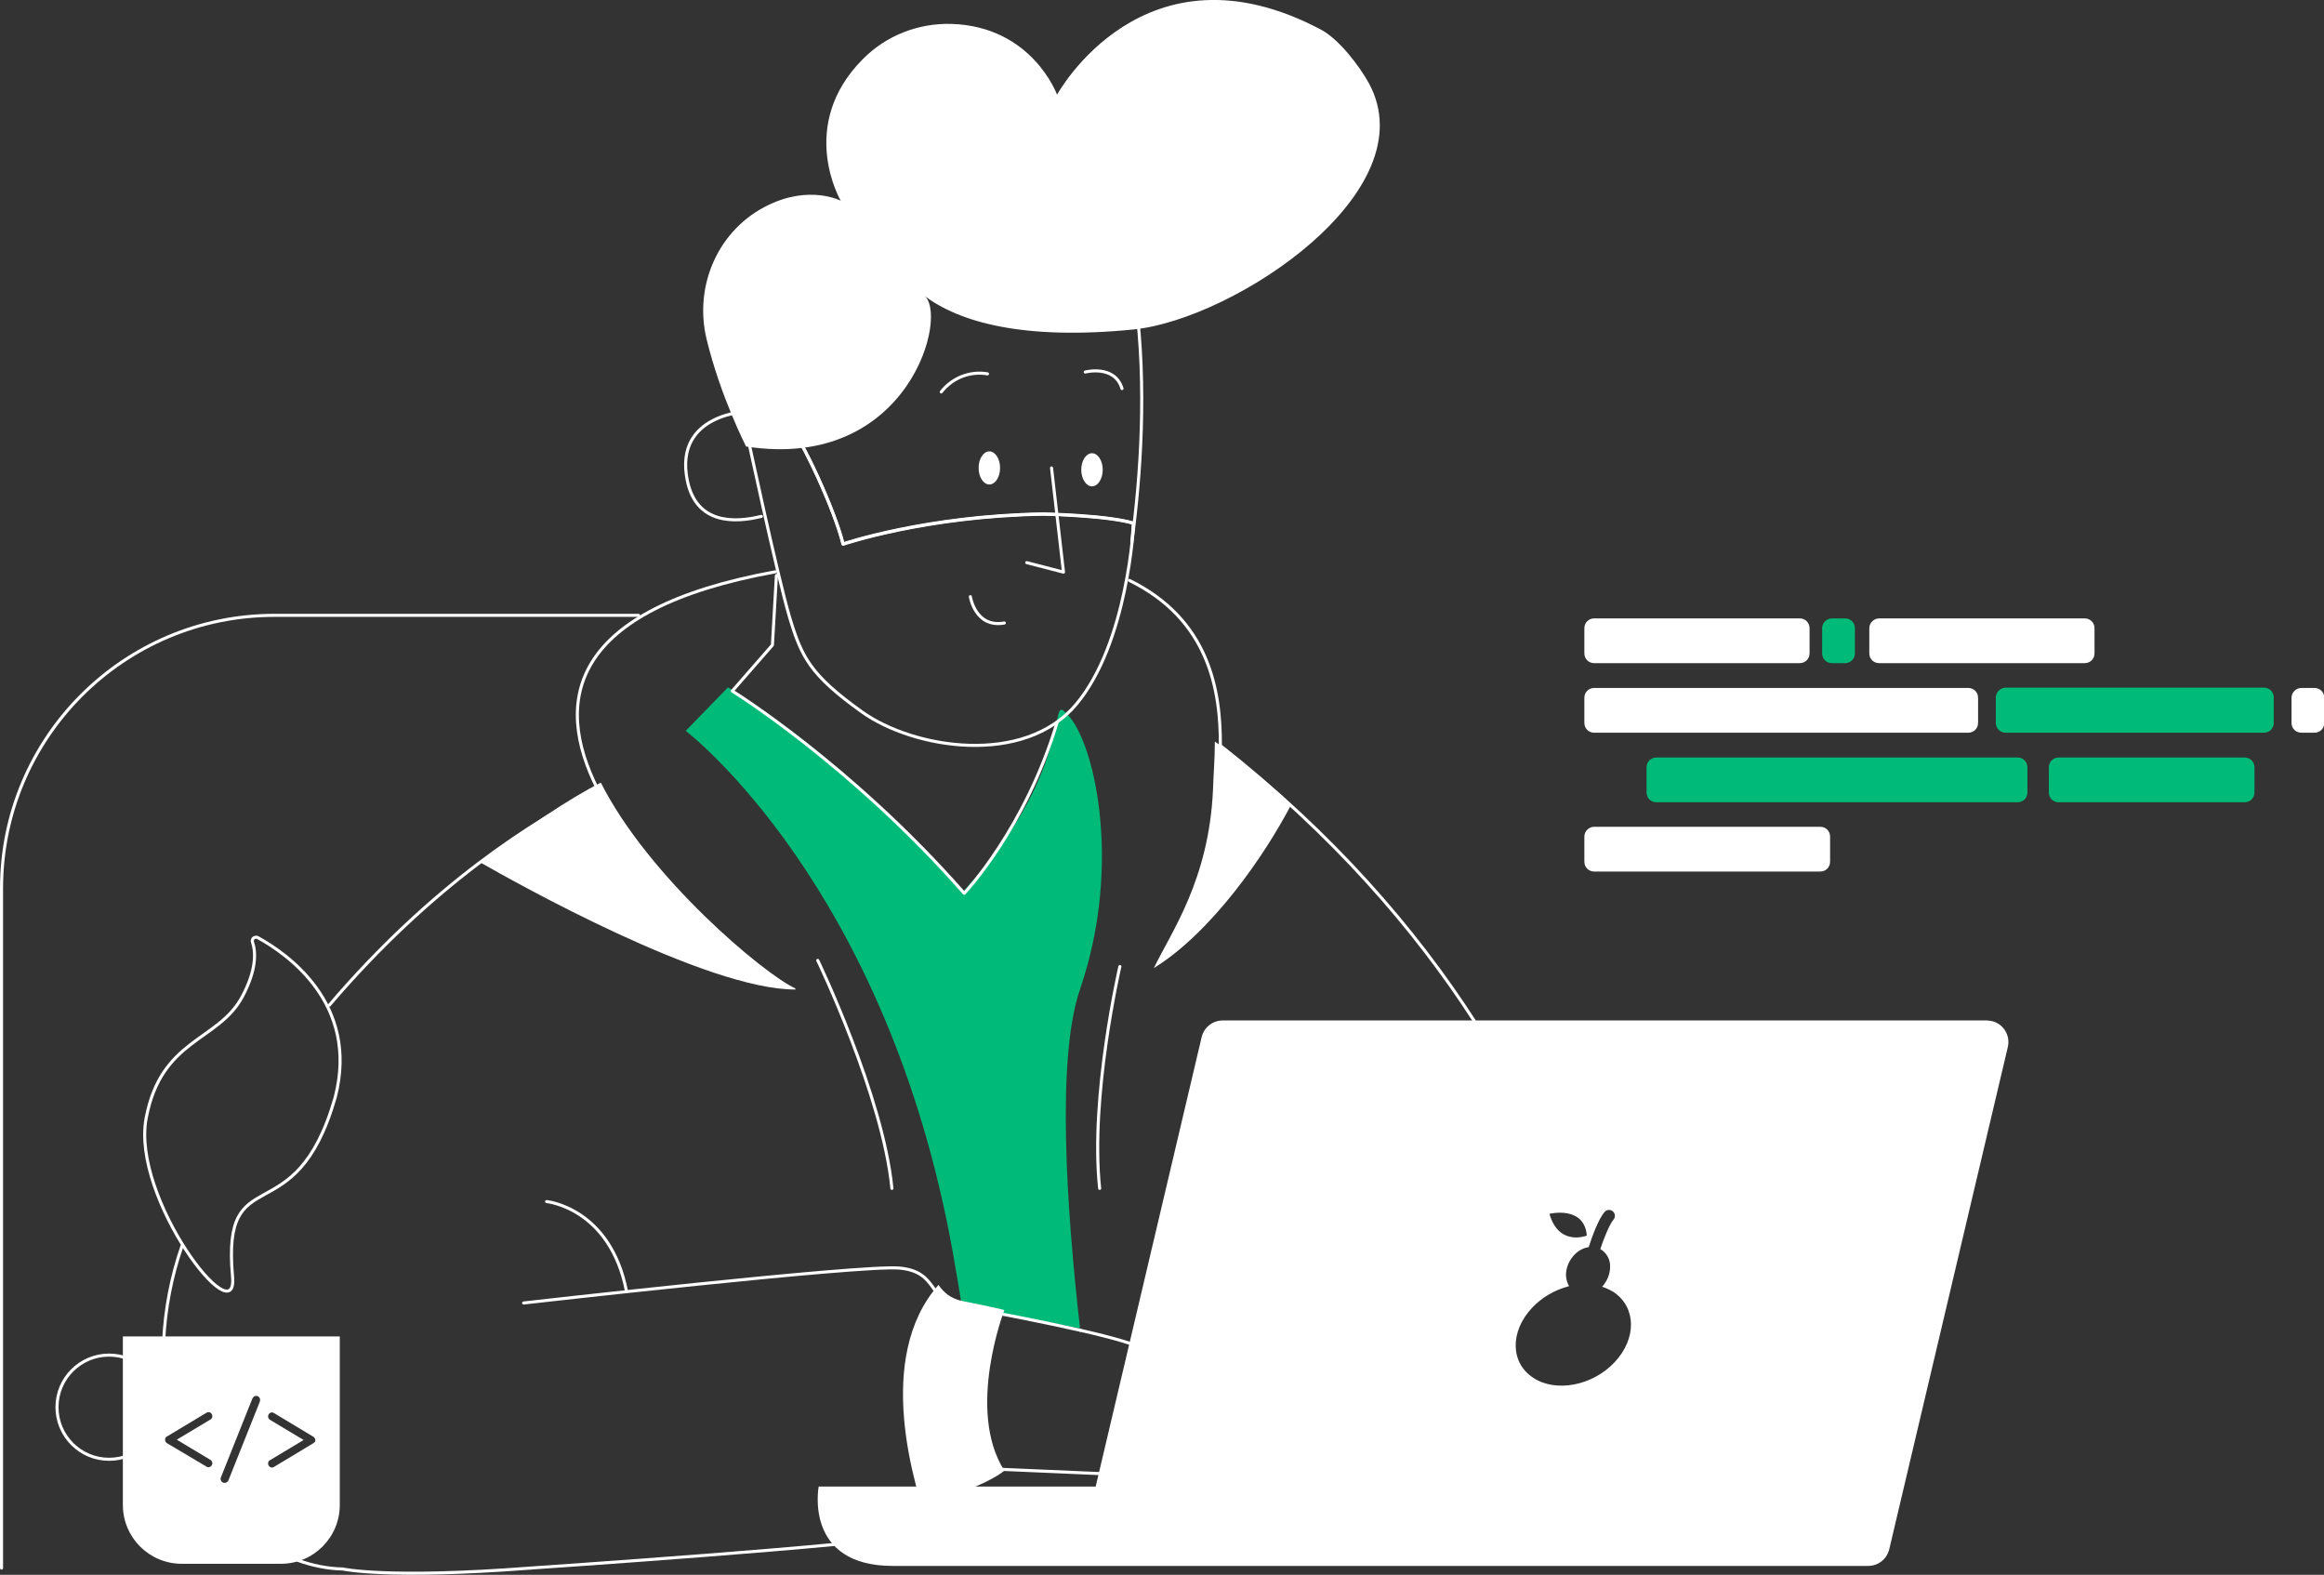 <?xml version="1.0" encoding="UTF-8"?> <!-- Generator: Adobe Illustrator 24.2.1, SVG Export Plug-In . SVG Version: 6.00 Build 0) --> <svg xmlns="http://www.w3.org/2000/svg" xmlns:xlink="http://www.w3.org/1999/xlink" id="Layer_1" x="0px" y="0px" viewBox="0 0 758.5 513.9" style="enable-background:new 0 0 758.5 513.9;" xml:space="preserve"><rect x="0" y="0" width="758.5" height="513.9" fill="#333333" stroke="none"/> <style type="text/css"> .st0{fill:none;stroke:#FFFFFF;stroke-linecap:round;stroke-linejoin:round;} .st1{fill:#00BA79;} .st2{fill:#FFFFFF;} </style> <g id="outine_II"> <g id="developer"> <path id="chair_1_" class="st0" d="M0.5,511.7V289.9c0-49.2,39.9-89.1,89.1-89.1h118.8"></path> <g id="body"> <path id="hoodie" class="st0" d="M253,186.6c-67,12.2-72.5,42-58,70.8c-20.6,10.3-54.1,31.4-87.5,70.6"></path> <path id="hoodie-2" class="st0" d="M481.2,333.2c-19.4-30.1-46.2-61-82.9-89.9l0,0c0.1-17.9-3.6-41.1-29.7-53.9"></path> <path id="hoodie-3_2_" class="st0" d="M97.3,509.2c4.7,1.7,9.6,2.7,14.6,2.8c0,0,14.4,3.3,61.2-0.3"></path> <path id="hoodie-4" class="st0" d="M59.4,406.6c-3.5,10.1-5.5,20.6-6,31.3"></path> <path id="t-shirt" class="st1" d="M352.5,433.5c-4.5-39.8-7.7-88.3,0-110.7c14.2-41.3,4.4-83-5.1-90.6c-4.8-4.8,2.6,19.9-33.3,59 c-38.5-44.9-76.5-66.9-76.5-66.9l-13.8,14.2c0,0,65.9,50.1,87.3,170.9c1,5.9,2,11.4,2.8,16.5"></path> <path id="neck_1_" class="st0" d="M253.4,187.8l-1.3,22.7l-13.1,15l0,0c0,0,38.7,23.9,75.7,66c0,0,19.9-21,30.3-55.7"></path> <g id="hand_1_"> <path id="hand-2" class="st0" d="M314.1,426.4c11.7,2.1,26.5,5,38.5,7.7"></path> <path id="hand-3" class="st0" d="M352.6,434.1c10.5,2.4,18.8,4.7,21.2,6.5c7.5,5.7,38.7,36.2,39.8,41.2c1.1,5-8,7.8-15.5,0.1 l-22.2-21.2c0,0,22.7,25.8,24.4,29.7c1.8,3.9-7.1,10.9-20.2-5.7C367,468.1,364.9,468,364.9,468s15,20.9,17,25.6 c2,4.7-10.6,9.2-22.2-12.7l-48.5-2.1"></path> <path id="sleeve" class="st0" d="M173.1,511.7c0,0,111-7.5,123.4-10.7c12.4-3.2,7.8-12.3,16.8-15.8c9-3.5,11.9-6.3,11.9-6.3 c-11.7-18.6,0-49.5,0-49.5s-3.1-0.8-12.5-2.8c-9.5-1.9-6.4-11.7-19.2-12.8c-12.8-1.1-122.6,11.4-122.6,11.4"></path> <path id="line_1_" class="st0" d="M178.4,392.1c0,0,20.8,2,26.1,29.4"></path> <path id="welt" class="st2" d="M314.9,486.5c9.8-3.7,12.9-6.6,12.9-6.6c-12.6-19.7,0-52.4,0-52.4s-3.3-0.9-13.5-2.9 c-4.1-0.8-6.3-2.9-8-5.3c-21,23.8-8.1,65.5-2.6,80.6C308.6,495.5,307.5,489.2,314.9,486.5z"></path> </g> <path id="shadow" class="st2" d="M398.4,243.3l-1.9-1.3c0,6-0.5,11.4-0.6,15.6c-1.3,29.6-13.7,46.6-19.3,58.3 c18.9-11.7,36.2-36.8,44.8-53.3C414.1,256.1,406.5,249.7,398.4,243.3z"></path> <path id="shadow_II" class="st2" d="M259.5,322.5c-10.2-4.7-47.8-36.2-63.4-67.1c-10.2,5.1-24.5,14.8-39.4,26 c11,6.3,74,41.7,103,41.5L259.5,322.5z"></path> <path id="string_II" class="st0" d="M266.9,313.4c0,0,21.3,44.3,24.2,74.4"></path> <path id="string" class="st0" d="M365.5,315.4c0,0-9.8,42.4-6.6,72.4"></path> </g> <g id="code_lines"> <path class="st1" d="M597.9,201.8h4.3c1.8,0,3.2,1.4,3.2,3.2v8.2c0,1.8-1.4,3.2-3.2,3.2h-4.3c-1.8,0-3.2-1.4-3.2-3.2V205 C594.7,203.2,596.2,201.8,597.9,201.8z"></path> <path class="st2" d="M520.3,201.8h67.1c1.8,0,3.2,1.4,3.2,3.2v8.2c0,1.8-1.4,3.2-3.2,3.2h-67.1c-1.8,0-3.2-1.4-3.2-3.2V205 C517.1,203.2,518.5,201.8,520.3,201.8z"></path> <path class="st2" d="M520.3,269.8h73.8c1.8,0,3.2,1.4,3.2,3.2v8.2c0,1.8-1.4,3.2-3.2,3.2h-73.8c-1.8,0-3.2-1.4-3.2-3.2V273 C517.1,271.3,518.5,269.8,520.3,269.8z"></path> <path class="st1" d="M540.6,247.2h117.9c1.8,0,3.2,1.4,3.2,3.2v8.2c0,1.8-1.4,3.2-3.2,3.2H540.6c-1.8,0-3.2-1.4-3.2-3.2v-8.2 C537.4,248.6,538.8,247.2,540.6,247.2z"></path> <path class="st1" d="M671.9,247.2h60.7c1.8,0,3.2,1.4,3.2,3.2v8.2c0,1.8-1.4,3.2-3.2,3.2h-60.7c-1.8,0-3.2-1.4-3.2-3.2v-8.2 C668.7,248.6,670.1,247.2,671.9,247.2z"></path> <path class="st2" d="M751.1,224.5h4.3c1.8,0,3.2,1.4,3.2,3.2v8.2c0,1.8-1.4,3.2-3.2,3.2h-4.3c-1.8,0-3.2-1.4-3.2-3.2v-8.2 C747.9,226,749.3,224.5,751.1,224.5z"></path> <path class="st2" d="M520.3,224.5h122.1c1.8,0,3.2,1.4,3.2,3.2v8.2c0,1.8-1.4,3.2-3.2,3.2H520.3c-1.8,0-3.2-1.4-3.2-3.2v-8.2 C517.1,225.9,518.5,224.5,520.3,224.5z"></path> <path class="st2" d="M613.3,201.8h67.1c1.8,0,3.2,1.4,3.2,3.2v8.2c0,1.8-1.4,3.2-3.2,3.2h-67.1c-1.8,0-3.2-1.4-3.2-3.2V205 C610.1,203.2,611.6,201.8,613.3,201.8z"></path> <path class="st1" d="M654.6,224.4h84.3c1.8,0,3.2,1.4,3.2,3.2v8.3c0,1.8-1.4,3.2-3.2,3.2h-84.3c-1.8,0-3.2-1.4-3.2-3.2v-8.3 C651.4,225.9,652.9,224.4,654.6,224.4z"></path> </g> <path class="st2" d="M648.4,333H399.1c-3.3,0-6.1,2.2-6.9,5.4l-34.6,146.7h-90.4c0,0-5,25.9,24.2,25.9h318.3 c3.3,0,6.1-2.2,6.9-5.4l38.7-163.9c0.9-3.8-1.4-7.6-5.2-8.5C649.5,333.1,648.9,333,648.4,333z M517.9,403.2c0,0-9.1,3.7-12.2-7.1 C505.7,396.1,517.1,393.3,517.9,403.2z M527,444.5c-7.2,7.7-19.2,10-26.6,5.1c-7.5-4.9-7.6-15.1-0.4-22.8 c3.3-3.5,7.5-5.9,12.1-7.1c-0.6-1.1-1-2.4-1-3.6c0-4.3,3.2-8.4,7.2-9.1h0.2c1-3.1,3.1-9.1,5.2-11.5c0.7-0.8,1.9-0.9,2.7-0.2 c0.8,0.7,0.9,1.9,0.2,2.7c-1.4,1.7-3.2,6.3-4.3,9.6c2.1,1.2,3.3,3.5,3.2,5.8c0,2.4-1,4.7-2.6,6.5c1.3,0.4,2.5,1,3.7,1.7 C534.1,426.6,534.2,436.8,527,444.5z"></path> <g id="hot_coffie"> <circle id="handle" class="st0" cx="35.6" cy="459.2" r="17"></circle> <path id="mug" class="st2" d="M40.1,436.1v55c0,10.6,8.6,19.2,19.2,19.2h32.4c10.6,0,19.2-8.6,19.2-19.2v-55L40.1,436.1z M68.7,476.4c0.4,0.2,0.6,0.7,0.6,1.1c0,0.7-0.6,1.3-1.3,1.3c-0.2,0-0.4-0.1-0.6-0.2L54.6,471c-0.6-0.3-0.9-1.1-0.6-1.7 c0.1-0.3,0.3-0.5,0.6-0.6l12.8-7.7c0.2-0.1,0.4-0.2,0.6-0.2c0.7,0,1.3,0.6,1.3,1.3c0,0.5-0.2,0.9-0.6,1.1l-11,6.6L68.7,476.4z M84.8,457.4l-10.3,25.8c-0.2,0.4-0.7,0.7-1.2,0.7c-0.7,0-1.3-0.6-1.3-1.3c0-0.2,0-0.4,0.1-0.5l10.3-25.8 c0.1-0.1,0.2-0.3,0.3-0.4c0.2-0.2,0.6-0.4,0.9-0.4c0.7,0,1.3,0.6,1.3,1.3C84.9,457.1,84.8,457.3,84.8,457.4L84.8,457.4z M102.2,471l-12.8,7.7c-0.2,0.1-0.4,0.2-0.6,0.2c-0.7,0-1.3-0.6-1.3-1.3c0-0.5,0.2-0.9,0.6-1.1l11-6.6l-11-6.6 c-0.4-0.2-0.6-0.7-0.6-1.1c0-0.7,0.6-1.3,1.3-1.3c0.2,0,0.4,0.1,0.6,0.2l12.8,7.7c0.6,0.3,0.9,1.1,0.6,1.7 C102.7,470.6,102.5,470.8,102.2,471L102.2,471z"></path> <path id="steam" class="st0" d="M75.9,416.6c1.8,19.4-33.1-25.6-28.2-51.7s23.6-25,31.4-39.7c4.7-8.8,4.4-14.6,3.3-17.8 c-0.2-0.6,0.1-1.3,0.8-1.5c0.3-0.1,0.7-0.1,1,0.1c9.1,5,33.2,21.3,25.2,52.1C96.3,403.9,72.3,377.1,75.9,416.6z"></path> </g> <g id="head_1_"> <path id="ear_1_" class="st0" d="M244.5,134.2c0,0-24.6,0.5-20.2,22.5c2.9,14.6,15.8,13.9,24.2,11.8"></path> <path id="face_1_" class="st0" d="M275.1,177.5c0,0,26.9-9.2,65.4-9.8c0,0,21,0.4,29.4,3c0,0-0.1,2.3-0.5,6.1 c2.9-21.1,4.9-50.8,1.3-78.3c-4.9-37.1-49.4-34.3-55.9-33.8c-69.8,5.8-65,74.7-65,74.7v0.1l7.8-0.6 C261.6,143,272.5,166.5,275.1,177.5z"></path> <path id="beard" class="st0" d="M257.6,138.9c4,4.1,14.9,27.7,17.6,38.7c0,0,26.9-9.2,65.4-9.8c0,0,21,0.4,29.4,3 c0,0-1.8,38.9-18.8,59.1c-17,20.2-53,14.5-69.9,2.4c-16.9-12.1-19.7-17.9-23.6-30.9c-3.9-13-14.2-61.3-14.2-61.3L257.6,138.9z"></path> <path id="hair_1_" class="st2" d="M243.5,145.7c0,0-8.4-16.4-12.9-35.1c-4.2-17.5,3.9-35.9,20.2-43.7c13.6-6.6,23.6-1.4,23.6-1.4 S260,41,281.6,19.3c7.6-7.7,18.1-11.8,28.9-11.5C336.9,8.6,345,30.9,345,30.9S373.3-21,431.2,9.7c5.8,3.1,12.4,11.7,15.6,17.5 c19.1,35.3-43.9,76.9-76.7,80.3c-36,3.6-57.1-2.3-68.7-11.2C310,101.6,297.1,154,243.5,145.7z"></path> <path id="mouth_1_" class="st0" d="M316.7,194.7c0,0,1.6,10.3,11.1,8.6"></path> <polyline id="nose_1_" class="st0" points="343.2,152.7 347.1,186.7 335.1,183.6 "></polyline> <ellipse id="eye_II_1_" class="st2" cx="356.4" cy="153.3" rx="3.5" ry="5.4"></ellipse> <ellipse id="eye_1_" class="st2" cx="322.9" cy="152.7" rx="3.5" ry="5.4"></ellipse> <path id="brow_II_1_" class="st0" d="M307.2,127.9c3.6-4.6,9.4-6.9,15.1-5.9"></path> <path id="brow_1_" class="st0" d="M354.2,121.4c0,0,9.6-2.5,12,5.4"></path> </g> </g> </g> </svg> 
